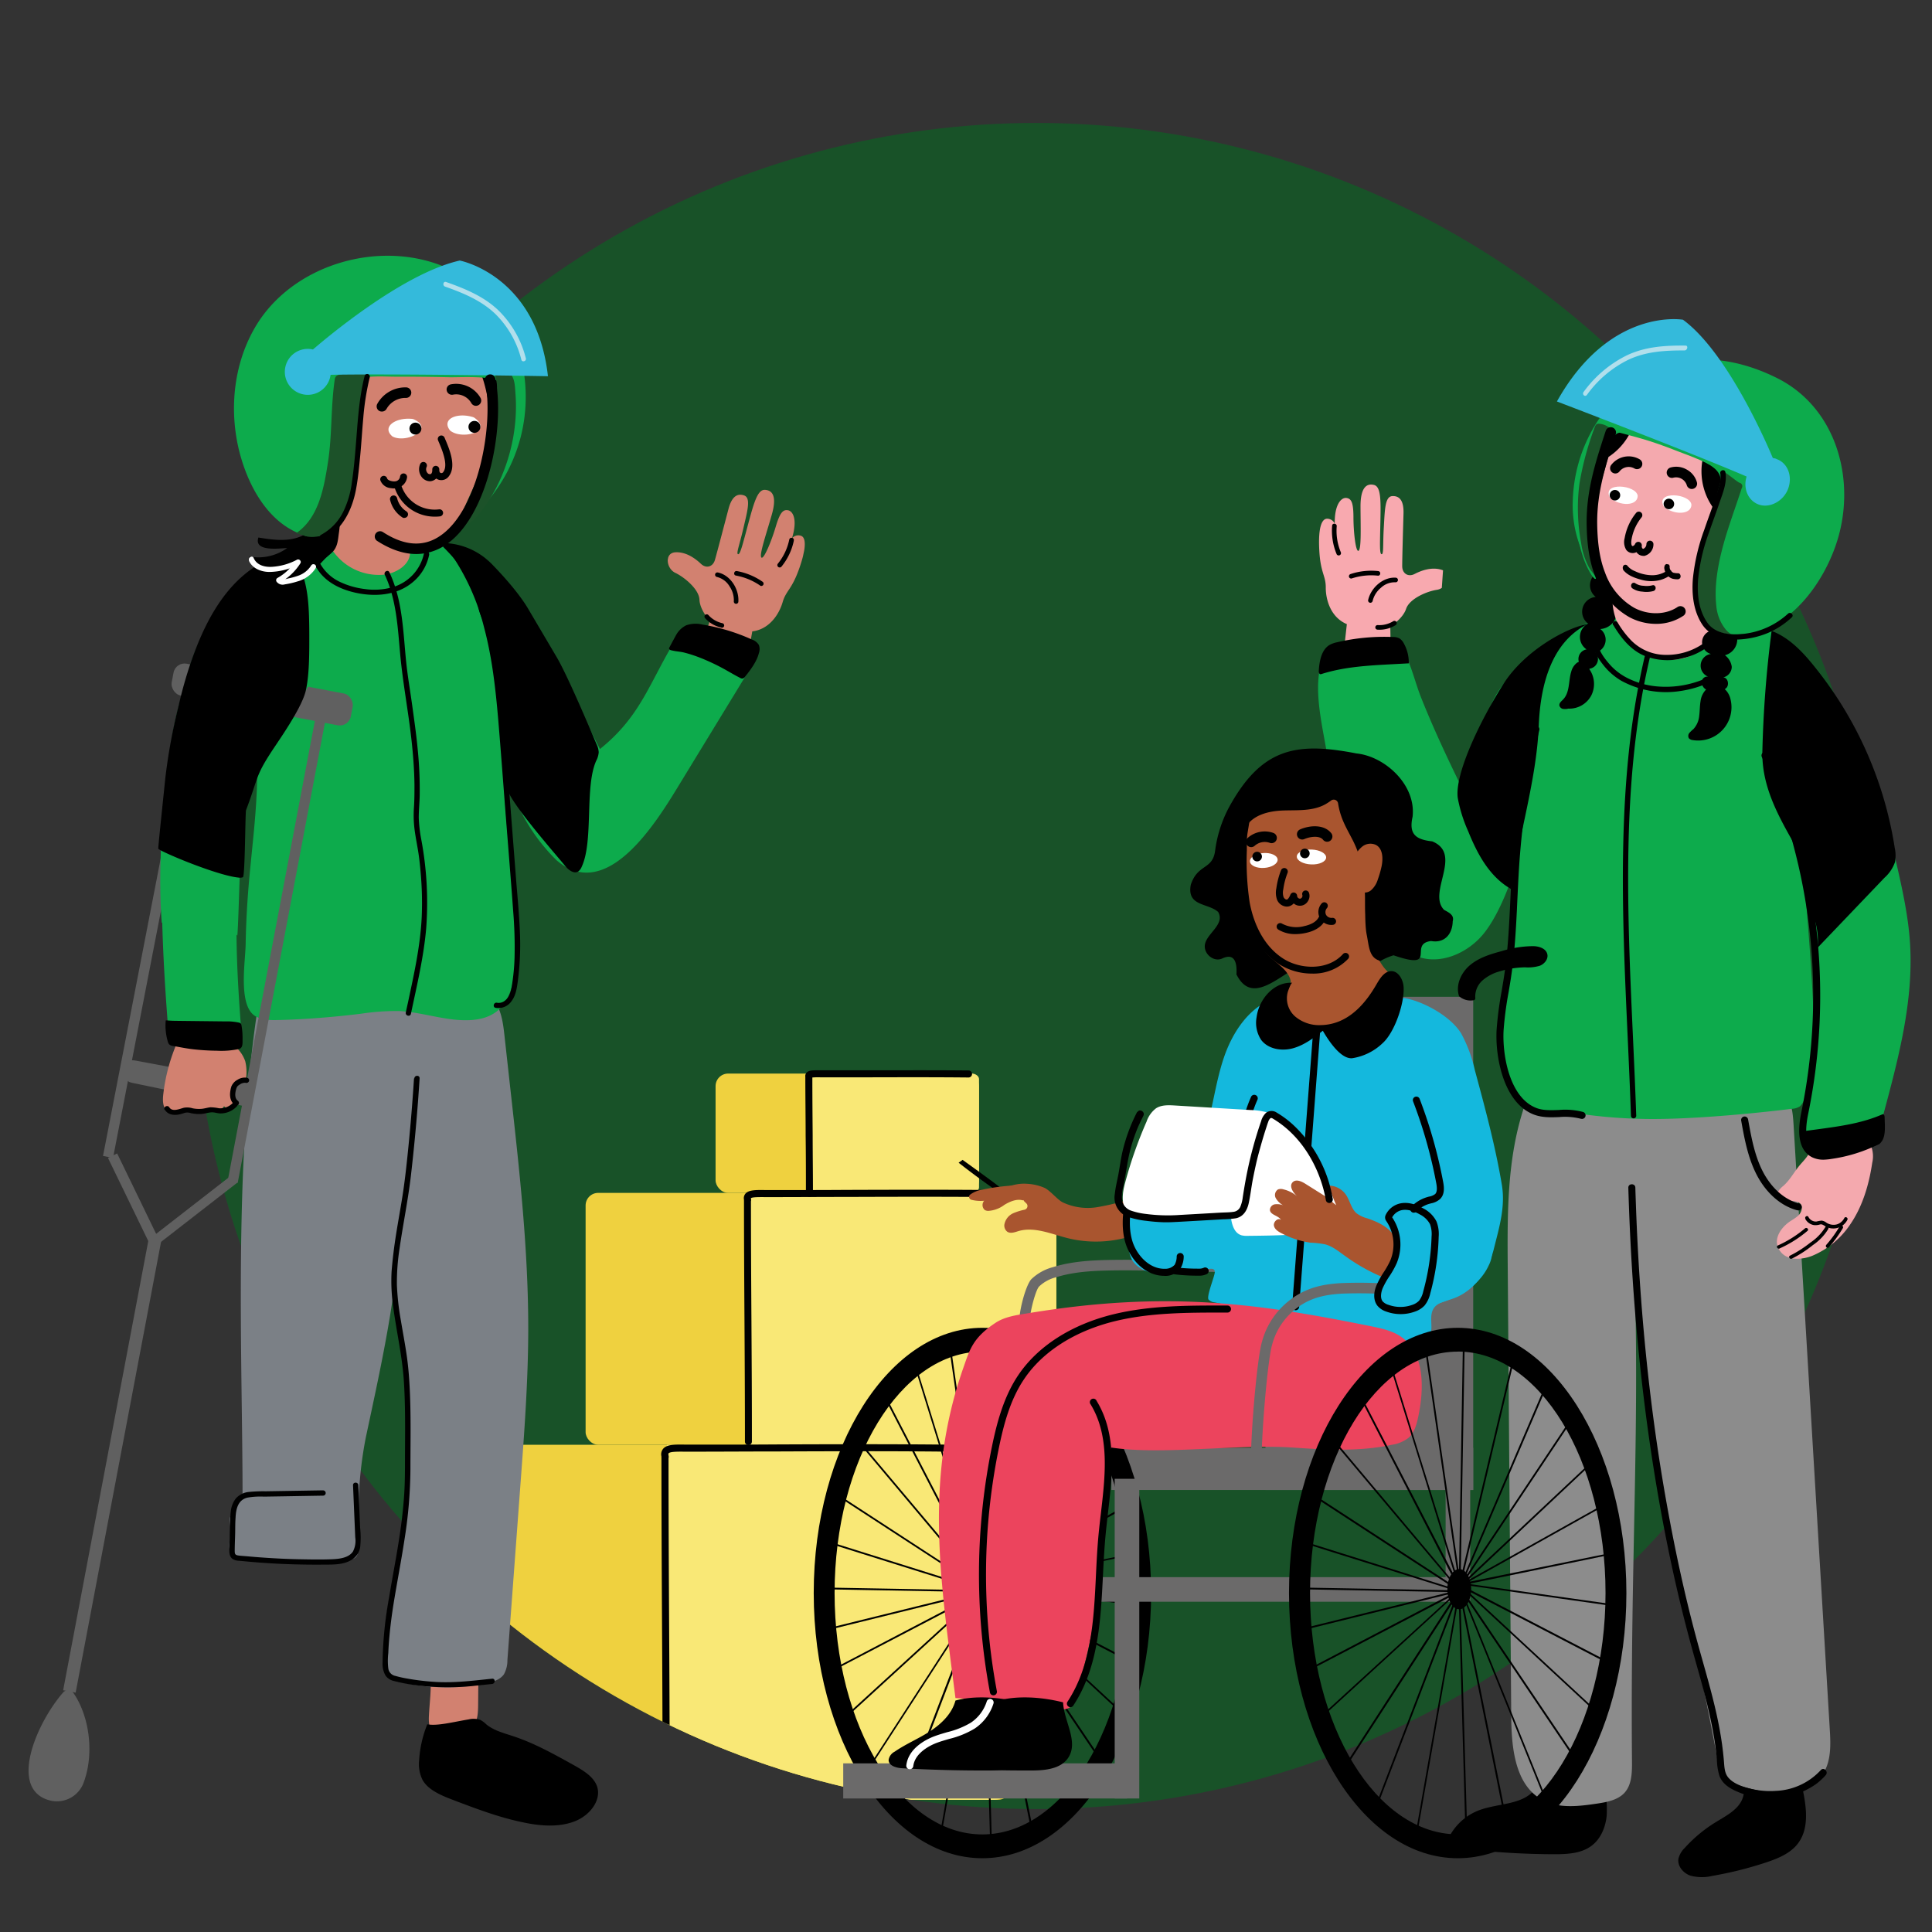 <svg xmlns="http://www.w3.org/2000/svg" xmlns:xlink="http://www.w3.org/1999/xlink" viewBox="0 0 550 550"><rect x="0" y="0" width="550" height="550" fill="#333333" stroke="none"/><defs><style>.cls-1{fill:none;}.cls-2{fill:#185228;}.cls-3{fill:#8c8c8c;}.cls-4{fill:#f4a9ae;}.cls-5{clip-path:url(#clip-path);}.cls-6{fill:#f8a9af;}.cls-7{fill:#0dab4c;}.cls-8{fill:#fff;}.cls-9{fill:#1c5229;}.cls-10{clip-path:url(#clip-path-3);}.cls-11{fill:#34badb;}.cls-12{fill:#b1dfec;}.cls-13{clip-path:url(#clip-path-5);}.cls-14{fill:#efd13f;}.cls-15{fill:#f9e876;}.cls-16{fill:#606060;}.cls-17{fill:#d28170;}.cls-18{fill:#7b8086;}.cls-19{clip-path:url(#clip-path-6);}.cls-20{fill:#6b6a6a;}.cls-21{fill:#a9552f;}.cls-22{fill:#14b8dd;}.cls-23{fill:#ec445d;}</style><clipPath id="clip-path"><rect class="cls-1" x="369.96" y="143.2" width="47.27" height="37.45" transform="matrix(0.07, -1, 1, 0.07, 202.67, 542.3)"/></clipPath><clipPath id="clip-path-3"><rect class="cls-1" x="465.5" y="155.97" width="8.85" height="16.75" transform="translate(234.62 603.07) rotate(-81.07)"/></clipPath><clipPath id="clip-path-5"><circle class="cls-1" cx="295" cy="275" r="240"/></clipPath><clipPath id="clip-path-6"><rect class="cls-1" x="185.11" y="142.87" width="47.27" height="37.45" transform="translate(7.32 332.23) rotate(-78.01)"/></clipPath></defs><g id="Layer_19" data-name="Layer 19"><circle class="cls-2" cx="295" cy="275" r="240"/><path d="M437.19,509.06c-3.37,4.85-10.6,4.2-16.13,6.28a15.92,15.92,0,0,0-7.7,6.2,3.53,3.53,0,0,0-.66,1.62c-.17,2,2.46,3,4.49,3.21a226.67,226.67,0,0,0,25.12,1.49c3.75,0,7.79-.15,10.79-2.42,2.65-2,4-5.36,4.3-8.67a35.86,35.86,0,0,0-.92-9.88,38,38,0,0,0-10.12-.95C443,506.23,438.78,506.77,437.19,509.06Z"/><path d="M495.29,503.89c.85,2.53,1.7,5.27.88,7.8-1.09,3.37-4.64,5.14-7.66,7a40.2,40.2,0,0,0-8.88,7.35,6.45,6.45,0,0,0-1.81,3.07c-.36,2.11,1.36,4.13,3.38,4.84a12.75,12.75,0,0,0,6.35.06,105.51,105.51,0,0,0,15.24-3.82c3.4-1.13,6.93-2.57,9.08-5.44,3.1-4.12,2.44-9.87,1.41-14.92a8.42,8.42,0,0,0-1.47-3.82,6.9,6.9,0,0,0-3.1-2A21.6,21.6,0,0,0,495.29,503.89Z"/><path class="cls-3" d="M433.86,315.24c-4.83,14.51-4.76,30.14-4.64,45.43l1,128.16c.07,8.85,1.11,19.42,8.92,23.6,4.68,2.51,10.36,1.78,15.62,1,2.76-.42,5.75-1,7.65-3,2.15-2.33,2.21-5.83,2.18-9-.52-58.78,2.48-95.78.48-146.78,4,62,14.81,97.66,23.83,146,.38,2.05.84,4.24,2.33,5.69a10,10,0,0,0,4.24,2.1c8.11,2.49,18.73,3.73,23.42-3.34,2.46-3.71,2.28-8.51,2-12.95L510.6,320.34c-.18-3-.42-6.16-2.13-8.63-2.38-3.44-6.89-4.53-11-5.37-11.11-2.28-22.38-4.56-33.71-3.9S437.25,305,433.86,315.24Z"/><path class="cls-4" d="M515.51,326.93c-.54,2.19-2,3.35-3.34,5-1.55,1.91-2.61,4-4.5,5.67a6.23,6.23,0,0,0-1.44,1.55,1.73,1.73,0,0,0,.11,2,2.25,2.25,0,0,0,1.07.53c1.64.45,5.72-.5,5.52,2.39a3.29,3.29,0,0,1-1.28,2.22c-.67.56-1.45,1-2.17,1.48-3,2.11-5.21,5.89-2.21,9,2.13,2.18,6.06,1.76,8.64.73a24.32,24.32,0,0,0,10.65-8.7c3.65-5.22,5.5-11.51,6.43-17.81a8,8,0,0,0-.3-4.64c-1.09-2.25-2.56-1.33-4.33-1.54-2.64-.33-4.77-1.76-7.59-1.49S516,325.13,515.51,326.93Z"/><g id="front_palm" data-name="front palm"><g class="cls-5"><g class="cls-5"><path class="cls-6" d="M395.9,185.8l-.11-7.48s3.53-2.1,4.5-5,5.94-5,8.76-5.41,4.55-4.55,1.6-5.61-6.08.13-7.92,1.09-3.54-.1-3.55-2.21.27-11.44.37-15-1.06-5.05-3.17-4.95-2.14,3.8-2.44,8.92,0,7.67-.63,7.62-.46-3.15-.34-9.3.16-9.93-1.83-10.42-3.84.56-3.83,6.12.28,12-.53,12.61-1.47-5.17-1.48-9.47-.61-5.36-2-5.55-3.41,1.68-3.33,7.34a2.33,2.33,0,0,0-2.17-1.43c-1.68,0-2.59,3-2.21,9.28s1.84,6.88,1.83,10.33,1.39,8.46,6,10.4l-.79,7.08Z"/><path d="M390.78,171a7,7,0,0,1,2.34-3.67,5.71,5.71,0,0,1,4.2-1.56.66.66,0,0,0,.1-1.31c-3.71-.29-7.22,2.93-7.95,6.44a.66.66,0,0,0,.61.7.68.68,0,0,0,.7-.6"/><path d="M384.79,164.68a17.74,17.74,0,0,1,7.45-.8c.84.09.94-1.22.1-1.31a18.74,18.74,0,0,0-7.8.83.68.68,0,0,0-.52.77.65.65,0,0,0,.77.51"/><path d="M392.12,179.25a8.64,8.64,0,0,0,5.13-1.26.69.69,0,0,0,.31-.88.67.67,0,0,0-.88-.3,7.52,7.52,0,0,1-4.46,1.14.65.65,0,0,0-.1,1.3"/><path d="M379.23,149.67a17.31,17.31,0,0,0,1.31,8.15.66.66,0,0,0,1.18-.57,15.78,15.78,0,0,1-1.18-7.48c0-.84-1.28-.94-1.31-.1"/></g></g></g><path class="cls-7" d="M415.56,223.55c1.56-11.13,3.95-9.25,8.32-21.33,3.4-9.4,10.55-13.93,18.57-19.9,10.07-7.5,23.56-7.92,36.12-8,6.51-.06,13.17-.09,19.31,2.08a37.2,37.2,0,0,1,10.22,5.79c9.57,7.38,16.47,17.77,21.31,28.84s7.72,22.88,10.44,34.66c1.71,7.46,3.37,15,3.88,22.61,1.09,16.53-3.25,32.89-7.55,48.89-.88,3.29-2,6.89-4.87,8.71a13.73,13.73,0,0,1-6,1.58l-6.19.65a5.84,5.84,0,0,1-6.38-6.66c2.57-17.49,6.81-44.44.9-70.86,4.09,48.08,3,50.69.11,61.79a4.47,4.47,0,0,1-1.34,2.54,4.66,4.66,0,0,1-2.32.72c-11.88,1.45-27.8,2.9-39.77,2.9A148.34,148.34,0,0,1,449.22,317c-3.57-.52-6.64.37-10.17-.38-2.83-.6-6-1.62-7.95-4.26a13.11,13.11,0,0,1-2-5c-2.56-11.41-2-23.21.35-34.51.54-2.58,1.64-5.45,1.64-8.08,0-2.11.61-4.19.67-6.35.15-5.37.35-10.75.88-16.1-1.76,7.2-5.61,17.72-10.28,23.48s-13,9.28-19.7,6.14c-4.69-2.19-7.54-7-9.94-11.56a129.2,129.2,0,0,1-9.35-22.09,190,190,0,0,1-5.7-24.24c-1.21-7.27-3.47-16.44-1.91-23.75a7.66,7.66,0,0,1,.22-.86,5.9,5.9,0,0,1,1.18-2,3.69,3.69,0,0,1,1.56-1.29c.67-.2,1.37-.18,2.08-.39a49.07,49.07,0,0,1,13.84-2.12c1,0,2.37-.33,3.23.13a6,6,0,0,1,2.29,2.72c1.84,3.79,2.84,8.19,4.41,12.13,3.33,8.35,7.14,16.52,11.08,24.6"/><path d="M376.11,191.91c6.43-2.06,13.2-2.44,19.89-2.8l5.05-.27a11.18,11.18,0,0,0-1.39-5.64,3.8,3.8,0,0,0-1.27-1.47,3.89,3.89,0,0,0-1.84-.39,58.89,58.89,0,0,0-15.87,1.49,7.32,7.32,0,0,0-2.25.81c-2.23,1.37-2.84,4.55-3,7.35C375.41,191.53,375.62,192.07,376.11,191.91Z"/><path d="M535.85,317.24c-5.73,2.51-11.89,3.36-18,4.19l-4.6.62a12,12,0,0,0,1.7,5.53,3.74,3.74,0,0,0,1.27,1.37,3.39,3.39,0,0,0,1.72.26,49.67,49.67,0,0,0,14.4-2.59,11.16,11.16,0,0,0,2.69-1c1.94-1.52,1.56-4.7,1.48-7.51C536.52,317.58,536.29,317.05,535.85,317.24Z"/><path d="M458.61,163.47a4.17,4.17,0,0,1,.8,7.77,5,5,0,0,1-3.85,7.83,3.78,3.78,0,0,1-1.34,6.71,2.78,2.78,0,1,1-2.56-.91,4.28,4.28,0,0,1,.43-7.35,4.22,4.22,0,0,1,2.18-7.58,4.2,4.2,0,0,1-.43-6.26C455.62,162.06,458.86,162.58,458.61,163.47Z"/><path d="M452.48,190.53A7.33,7.33,0,0,1,453,198a7.07,7.07,0,0,1-6.52,3.73,3.75,3.75,0,0,1-1.56.07,1.29,1.29,0,0,1-1-1c-.06-.68.58-1.18,1.06-1.67,2-2.05,1.48-5.37,2.36-8.07a4.59,4.59,0,0,1,1.44-2.25,2.53,2.53,0,0,1,2.55-.41A2.33,2.33,0,0,1,452.48,190.53Z"/><path class="cls-4" d="M487.65,171.57c.61,5-.14,10.34-3.85,13.54-3.3,2.84-8.6,3.44-13.19,1.77a18.1,18.1,0,0,1-10.21-9.64,17.07,17.07,0,0,1-.21-12.92l27.64,6.18c-.13.52-.27,1-.4,1.55C487.41,172.08,487.4,172.11,487.65,171.57Z"/><path class="cls-4" d="M483,172.86a23.13,23.13,0,0,1-13,2.79,17.94,17.94,0,0,1-11.79-5.93,21.4,21.4,0,0,1-4.57-11.59c-.46-4.19-1.12-9.92-.75-14.11a102.8,102.8,0,0,1,2.69-17.16c.44-1.94.43-4.14,1.83-5.56,1.75-1.8,4.61-1.75,7.11-1.52,4.92.45,9.82,1.14,14.67,2,5.61,1.05,11.48,2.56,15.5,6.61,3.49,3.52,5.12,8.59,5.17,13.54a37.32,37.32,0,0,1-3.26,14.39C493.83,163,489.48,169.4,483,172.86Z"/><path d="M493.64,172.43a3.44,3.44,0,0,1,.86,4.7,4.16,4.16,0,0,0-.66,1c-.31.82.23,1.67.52,2.5a4.68,4.68,0,0,1-3.3,5.9,4.94,4.94,0,0,1,1.94,3.32,3.16,3.16,0,0,1-2.44,3c1.25,0,1.77,1.87,1,2.88a4,4,0,0,1-3.4,1.2,4.81,4.81,0,0,1-2.65-.75,2.34,2.34,0,0,1-1-2.42,1.58,1.58,0,0,1,2.19-1,3.35,3.35,0,0,1,.37-6.58,3.44,3.44,0,0,1,.71-6.75,4.73,4.73,0,0,1-.43-6.68C489.1,170.89,492.05,171.38,493.64,172.43Z"/><path d="M488.89,195.54a3.12,3.12,0,0,1,2.53,1.07,5.57,5.57,0,0,1,1.24,2.53,9.48,9.48,0,0,1-10.75,11.55,1.71,1.71,0,0,1-1.13-.54,1.34,1.34,0,0,1,.16-1.51,10.24,10.24,0,0,1,1.17-1.11,6.39,6.39,0,0,0,1.62-3.77c.18-1.38.15-2.78.38-4.15A5.7,5.7,0,0,1,486,196a3,3,0,0,1,3.82,0C490,196,489.73,196.26,488.89,195.54Z"/><path d="M459.86,134.79a1.48,1.48,0,0,1-.94-.33,1.5,1.5,0,0,1-.23-2.11,6.25,6.25,0,0,1,8.14-1.56,1.5,1.5,0,0,1-1.6,2.54,3.31,3.31,0,0,0-4.21.9A1.48,1.48,0,0,1,459.86,134.79Z"/><path d="M481.63,139.21a1.5,1.5,0,0,1-1.45-1.13,3.19,3.19,0,0,0-3.77-2.1,1.49,1.49,0,0,1-1.87-1,1.51,1.51,0,0,1,1-1.88,6,6,0,0,1,4.63.57,5.94,5.94,0,0,1,2.91,3.65,1.5,1.5,0,0,1-1.07,1.83A1.65,1.65,0,0,1,481.63,139.21Z"/><path class="cls-8" d="M481.52,143.73c-.14,2.91-5.11,2.89-7.87.5C471.08,139.58,481.27,140.46,481.52,143.73Z"/><path class="cls-8" d="M466.22,141.22c-.13,2.91-5.11,2.89-7.87.5C455.78,137.08,466,138,466.22,141.22Z"/><path d="M467.79,158.24a2.29,2.29,0,0,1-1.63-.7,2,2,0,0,1-.29-.36,2.14,2.14,0,0,1-.53.2,2.29,2.29,0,0,1-2.4-.87,4.29,4.29,0,0,1-.44-3.31,15.65,15.65,0,0,1,3.26-7.18,1,1,0,1,1,1.55,1.27,13.59,13.59,0,0,0-2.84,6.25c-.2,1.18,0,1.63.09,1.79a.27.27,0,0,0,.3.11,1.11,1.11,0,0,0,.62-.6,1,1,0,0,1,1.9.56.89.89,0,0,0,.21.74.29.29,0,0,0,.22.1,1.47,1.47,0,0,0,.89-1.32,1,1,0,0,1,1-1h0a1,1,0,0,1,1,1,3.39,3.39,0,0,1-2.67,3.35Z"/><path d="M519.13,330.14a7.25,7.25,0,0,1-3.13-.63c-3.54-1.68-4.62-6-3.19-12.91a165,165,0,0,0-11.26-101.12,1,1,0,1,1,1.82-.83A167.13,167.13,0,0,1,514.77,317c-1.22,5.87-.52,9.46,2.08,10.69a7.81,7.81,0,0,0,4.37.26,42.07,42.07,0,0,0,12.71-4,1,1,0,1,1,.89,1.79,43.94,43.94,0,0,1-13.32,4.16A17,17,0,0,1,519.13,330.14Z"/><path d="M450.22,318.51a1,1,0,0,1-.3-.05,18.45,18.45,0,0,0-6.08-.45c-2.61.1-5.3.19-7.85-1-8.05-3.68-10.36-16.25-9.94-23.79a98.79,98.79,0,0,1,1.45-11.12c.31-1.87.64-3.8.9-5.7.94-6.81,1.26-13.78,1.58-20.53.19-4.22.39-8.59.74-12.89a246.69,246.69,0,0,1,5.57-35.69,1,1,0,0,1,1.94.45,245.55,245.55,0,0,0-5.51,35.41c-.35,4.26-.55,8.61-.75,12.81-.31,6.79-.64,13.82-1.59,20.71-.26,1.93-.59,3.88-.91,5.76a99.05,99.05,0,0,0-1.43,10.9c-.38,7,1.64,18.6,8.78,21.86,2.11,1,4.46.88,6.94.8a19.85,19.85,0,0,1,6.76.53,1,1,0,0,1-.3,2Z"/><path d="M465.05,318.37a.75.75,0,0,1-.75-.72c-.25-7.29-.59-14.83-.92-22.11-1.67-36.45-3.38-74.13,4.94-109.09a.75.75,0,0,1,.9-.56.74.74,0,0,1,.56.9c-8.28,34.76-6.56,72.34-4.9,108.68.33,7.29.67,14.83.92,22.12a.75.75,0,0,1-.72.78Z"/><path d="M511.81,344.52a.78.78,0,0,1-.26,0c-4.75-1.28-9-5.11-11.67-10.5-2.35-4.74-3.3-10-4.2-15a1,1,0,0,1,.8-1.16,1,1,0,0,1,1.16.81c.89,4.9,1.8,10,4,14.45,2.42,4.88,6.21,8.33,10.4,9.46a1,1,0,0,1-.26,2Z"/><circle cx="475.1" cy="143.46" r="1.5"/><circle cx="459.74" cy="140.98" r="1.5"/><path d="M487.78,144.67a17.91,17.91,0,0,1-3.16-13.44l6.57,1.84a.9.9,0,0,1,.45.24.83.83,0,0,1,.11.52,22.29,22.29,0,0,1-1,7.77,22.34,22.34,0,0,1-2,3.77l-.73-.6"/><path d="M453.8,132.09A18,18,0,0,0,464.17,123l-6.43-2.3a.8.8,0,0,0-.5-.07.78.78,0,0,0-.39.35,22.25,22.25,0,0,0-3.71,6.91,22.37,22.37,0,0,0-.54,4.24l.94-.07"/><path class="cls-7" d="M491.05,180.62c16.72,2.36,29.13-14.88,32.67-29.17,4.16-16.83-1.73-35.75-17.77-43.79-13.36-6.7-28.53-7.93-41.05,1.32a43.78,43.78,0,0,0-17.15,33.22,33.19,33.19,0,0,0,6.6,21.58c-.88-25.19.62-35.95,5.7-40.16,1.31-1.09,5.26-.57,6.76.24.36.2.36-.65,1.77.22,1.55.39,3,1.37,3.33.57a1.25,1.25,0,0,1,2.2-.67c1.12,1.4,7.2,6.77,7.23,2-.54-1,1.63-3.38,3.67-1.68.39.73.86,6.35,2,2.61-.44-2.56,2.41-2,3.89-1.53,2.36.74,5.71,13.09,4.81,15.38-6,15.17.6,8.39-4.16,15.85-2.06,4.7-7,14.23-5.25,20.23C487.1,179.46,488.29,180.23,491.05,180.62Z"/><path class="cls-7" d="M490.91,180.52c-13.49-2.51-7.09-25.91-4-34.32,5.59-11.72,3.77-12.86-8.89-17.58-9.08-3.59-11.75-4-19-6-14.54,4.94-.15,50-6,41-10-16-2.9-54.86,24.33-46.83,16.6,2.07,24.6,6.92,23.95,25C499.91,154.52,502.13,171.72,490.91,180.52Z"/><path class="cls-9" d="M458.84,122.36a5.57,5.57,0,0,0-3.52-1.72,1.26,1.26,0,0,0-.81.14,1.73,1.73,0,0,0-.54.88,85.52,85.52,0,0,0-4.32,15.94,54,54,0,0,0,.48,17.07,20.71,20.71,0,0,0,2.24,6.9c.81,1.41,2.07,2.51,2.68,4.05-1.27-9-1.68-19.19.66-27.89,1.33-4.95,3-9.85,3.51-15"/><path d="M471.41,177.6a16.11,16.11,0,0,1-7.55-1.9,21.71,21.71,0,0,1-9.74-11.62c-1.56-4-2.33-8.67-2.43-14.67-.16-9.71,2.56-18,5.43-26.76a1.5,1.5,0,0,1,2.85.94c-2.79,8.52-5.43,16.56-5.28,25.77.1,5.63.8,10,2.23,13.64a18.78,18.78,0,0,0,8.34,10.05c4,2.11,8.87,2,12.2-.18a1.5,1.5,0,1,1,1.66,2.49A13.86,13.86,0,0,1,471.41,177.6Z"/><path class="cls-9" d="M490.84,134.36c.78.36,3.56,2.71,4.35,3.07a1,1,0,0,1,.65,1.53c-1.73,5.39-3.75,10.68-5.24,16.13s-2.65,11.65-2,17.41a12.39,12.39,0,0,0,2.69,6.72c2,2.31,3.19,1.53,6.21,1.13-5.25.69-10.34.33-13-4.93-2.32-4.6-3.14-10.66-1.28-15.32,3.8-9.48,4.6-17.49,7.57-26"/><path d="M501.71,213.82a323.83,323.83,0,0,1,2.63-34.22c4.92,1.88,8.72,5.84,12,9.92a108.61,108.61,0,0,1,23.06,51.91,10.07,10.07,0,0,1,.06,4,10.7,10.7,0,0,1-3,4.46L517.43,269.8c.57-6.64-1.68-8.77-2.41-14.56-.32-2.51-1.32-9.67-2.53-11.89C507.67,234.54,501.44,225.22,501.71,213.82Z"/><path d="M438.05,206.62c.45-11.59,3.59-23.87,14-29-6,1-18,7.59-24,17-7,11-14,26-13.05,32.58a41,41,0,0,0,2.95,9.41c2.59,6.41,6,12.93,12.23,16.48C432.36,238.05,437.47,221.59,438.05,206.62Z"/><path d="M506.63,355.4a33.34,33.34,0,0,0,7.93-5c.49-.42-.22-1.12-.7-.71a32.67,32.67,0,0,1-7.74,4.87c-.58.26-.08,1.13.51.86Z"/><path d="M510.1,358.31a33.1,33.1,0,0,0,6-3.87,14.66,14.66,0,0,0,4.37-4.57c.31-.56-.55-1.07-.86-.5a14.23,14.23,0,0,1-4.27,4.4,33,33,0,0,1-5.75,3.68c-.59.26-.08,1.12.5.86Z"/><path d="M513.93,347a3.4,3.4,0,0,0,2.47,1.76,4.14,4.14,0,0,0,1.71-.18c.7-.18,1.22.39,1.8.68a4.5,4.5,0,0,0,6-2c.29-.57-.57-1.08-.87-.51a3.53,3.53,0,0,1-2.1,1.8,3.7,3.7,0,0,1-3.11-.56,2.67,2.67,0,0,0-1.27-.51,10.83,10.83,0,0,0-1.47.27,2.41,2.41,0,0,1-2.27-1.31c-.3-.57-1.16-.06-.86.51Z"/><path d="M523.7,349.12a32.65,32.65,0,0,1-3.79,5.26c-.42.49.28,1.2.71.71a34.89,34.89,0,0,0,4-5.47.5.5,0,0,0-.87-.5Z"/><g id="Artwork_46" data-name="Artwork 46"><g class="cls-10"><g class="cls-10"><path d="M462,162.12c1.22,1.64,3.25,2.37,5.06,2.87a10.35,10.35,0,0,0,5.63.11,9.08,9.08,0,0,0,2.88-1.41.93.93,0,0,0,.18-1.18.7.7,0,0,0-1-.16,7.6,7.6,0,0,1-4.35,1.41,11.89,11.89,0,0,1-5-1.18,5.09,5.09,0,0,1-2.08-1.48.73.73,0,0,0-1.06-.17,1,1,0,0,0-.18,1.19"/><path d="M473.77,161.56a3.72,3.72,0,0,0,1.18,2.51,3.13,3.13,0,0,0,1.23.69,5.72,5.72,0,0,0,1.38.15.83.83,0,0,0,.87-.72c.05-.42-.19-.94-.61-1a5.91,5.91,0,0,1-1.26-.11c-.07,0-.11-.07,0,0l-.09,0-.23-.11-.11-.06c-.13-.08,0,0,0,0s-.18-.13-.2-.16a1.29,1.29,0,0,1-.17-.16s-.08-.06-.09-.1.09.12,0,0l-.15-.22a.88.88,0,0,0-.12-.21c.09.09.05.11,0,0a1.12,1.12,0,0,0,0-.13,2,2,0,0,1-.08-.26s0-.08,0-.1,0,.11,0,0a2.91,2.91,0,0,1,0-.31.75.75,0,0,0-.82-.72.88.88,0,0,0-.68.94"/><path d="M464.6,167.42a5.6,5.6,0,0,0,2.94,1,7.72,7.72,0,0,0,3.1-.15.89.89,0,0,0,.68-.95c0-.41-.42-.84-.82-.72a6.54,6.54,0,0,1-2.6.16,4.51,4.51,0,0,1-2.32-.69.73.73,0,0,0-1.07.14.92.92,0,0,0,.09,1.19"/></g></g></g><path d="M459.24,177.89c2.08,3.48,4.74,6.92,8.52,8.64a17.71,17.71,0,0,0,11.47.81,18.62,18.62,0,0,0,6.33-2.79c.78-.56,0-1.86-.76-1.29a18.2,18.2,0,0,1-10.53,3.17,13.85,13.85,0,0,1-9.79-4,26.71,26.71,0,0,1-4-5.26.75.75,0,0,0-1.29.76Z"/><path d="M453.3,182.62c.11,2.34,1.46,4.52,2.85,6.33a18.31,18.31,0,0,0,5.41,4.85,26.5,26.5,0,0,0,16.78,2.92,30.44,30.44,0,0,0,9.31-2.93c.87-.43.11-1.72-.75-1.29a28.3,28.3,0,0,1-15.56,2.87,23.34,23.34,0,0,1-7.75-2.2,16.85,16.85,0,0,1-5.46-4.16c-1.49-1.72-3.21-4-3.33-6.39-.05-1-1.55-1-1.5,0Z"/><path class="cls-11" d="M505.69,130.62a5.06,5.06,0,0,0-1-.22c-1.48-3.55-12.8-30-25.58-39.38,0,0-20.81-3.68-35.89,23.27,0,0,38.33,14.61,54,21.37-1.06,3.45.45,6.94,3.54,8s7-1,8.3-4.57-.16-7.36-3.39-8.43"/><path class="cls-12" d="M450.83,111.57a33.46,33.46,0,0,1,12.38-10.45c5.38-2.52,11.1-2.79,16.64-2.74.82,0,.52,1.39-.3,1.38-5.31,0-10.8.22-15.95,2.64a31.71,31.71,0,0,0-11.82,10c-.55.74-1.49-.1-.95-.84"/><path d="M463.55,338.12c.42,14.33,1.25,28.65,2.58,42.92s3.14,28.38,5.52,42.45,5.31,28.15,9,42c1.75,6.66,3.78,13.25,5.41,19.95.81,3.34,1.52,6.71,2.05,10.1.27,1.76.49,3.53.65,5.3a16.89,16.89,0,0,0,.74,4.75c1,2.67,3.76,4,6.3,4.95a24.1,24.1,0,0,0,7,1.33,22.21,22.21,0,0,0,14.21-4,18.92,18.92,0,0,0,2.75-2.54c.84-1-.57-2.39-1.42-1.42a18.4,18.4,0,0,1-12.91,5.92,23.23,23.23,0,0,1-7-.6c-2.25-.55-5.05-1.44-6.53-3.33-1-1.3-1-3-1.14-4.6s-.32-3.26-.55-4.89c-.47-3.35-1.13-6.68-1.9-10-1.51-6.5-3.45-12.89-5.2-19.33-3.64-13.41-6.53-27.05-8.94-40.73s-4.28-27.53-5.66-41.39-2.29-27.79-2.79-41.72c-.06-1.71-.12-3.43-.17-5.14,0-1.28-2-1.29-2,0Z"/><path d="M489.72,134.69a8.72,8.72,0,0,1-.44,4.08c-.39,1.37-.84,2.72-1.3,4.07-.91,2.66-1.9,5.3-2.82,8a56.49,56.49,0,0,0-3.24,14c-.34,4.43.18,9.19,2.71,13,2.43,3.61,6.91,4.5,11,4.17a24.72,24.72,0,0,0,7.62-1.8,23.56,23.56,0,0,0,6.83-4.46c.72-.65-.35-1.71-1.06-1.06a22.33,22.33,0,0,1-12.36,5.72c-3.67.47-8.31.16-10.63-3.17-2.46-3.56-2.93-8-2.62-12.25a53.83,53.83,0,0,1,3.08-13.35c1-2.89,2.07-5.75,3.05-8.64.92-2.69,2.2-5.72,1.63-8.61-.19-.94-1.64-.54-1.45.4Z"/><g class="cls-13"><rect class="cls-14" x="138.71" y="411.29" width="149" height="101.07" rx="3.58"/><path class="cls-15" d="M189.92,512.36V411.29h93.14a4.73,4.73,0,0,1,4.65,4.81v91.45a4.73,4.73,0,0,1-4.65,4.81Z"/><rect class="cls-14" x="166.71" y="339.59" width="134" height="71.7" rx="3.58"/><path class="cls-15" d="M212.77,411.29v-71.7h83.76c2.31,0,4.18,1.52,4.18,3.41v64.88c0,1.88-1.87,3.41-4.18,3.41Z"/><rect class="cls-14" x="203.71" y="305.62" width="75" height="33.97" rx="3.58"/><path class="cls-15" d="M230.71,339.59v-34h45.72c1.26,0,2.28.72,2.28,1.62V338c0,.89-1,1.62-2.28,1.62Z"/><path d="M213.07,411.38h0a1,1,0,0,1-1-1c0-11.56-.06-22.54-.13-34.16-.07-11-.14-22.36-.14-34.42a1,1,0,0,1,0-.26,2,2,0,0,1,.34-1.64c.9-1.19,3-1.16,6.05-1.11l1.9,0c6.86,0,13.81,0,20.8-.05,15.59-.05,31.7-.1,47.19.1a1,1,0,0,1,1,1,1,1,0,0,1-1,1h0c-15.47-.2-31.58-.15-47.15-.1-7,0-14,.05-20.81.05l-1.93,0c-1.68,0-4-.06-4.41.31,0,0,0,.07,0,.16a1.15,1.15,0,0,1,0,.7c0,12,.07,23.31.14,34.24.07,11.63.14,22.61.13,34.19A1,1,0,0,1,213.07,411.38Zm-1.17-69.57v0Z"/><path d="M230.43,340.71h0a1,1,0,0,1-1-1c0-5.58,0-10.88-.08-16.49,0-5.34-.09-10.78-.09-16.6,0,0,0-.07,0-.11a1.36,1.36,0,0,1,.24-1c.6-.86,1.88-.84,4-.82h1.15l12.54,0c9.43,0,19.17-.05,28.53.05a1,1,0,0,1,0,2h0c-9.34-.1-19.08-.07-28.5-.05l-12.55,0h-1.17a19.19,19.19,0,0,0-2.24.05s0,.05,0,.07c0,5.75.05,11.14.09,16.43,0,5.62.09,10.92.08,16.51A1,1,0,0,1,230.43,340.71Z"/><path d="M189.62,508.45h0a1,1,0,0,1-1-1c0-15.62-.07-30.44-.16-46.13-.08-14.81-.16-30.11-.16-46.35a1.06,1.06,0,0,1,0-.34,2.52,2.52,0,0,1,.43-2.13c1.06-1.34,3.45-1.3,6.74-1.24l2.19,0c7.87,0,15.86,0,23.88-.06,17.9-.07,36.4-.13,54.18.14a1,1,0,0,1,0,2h0c-17.76-.28-36.25-.21-54.14-.14-8,0-16,.06-23.89.06l-2.22,0c-2.2,0-4.69-.09-5.15.49-.11.13,0,.48,0,.63a1.25,1.25,0,0,1,0,.72c0,16.18.08,31.45.16,46.21.09,15.69.17,30.52.16,46.14A1,1,0,0,1,189.62,508.45Z"/></g><path class="cls-16" d="M36.1,304.86h0c.34-1.81-.44-3.49,2.68-2.9L71.13,308c1.81.35,1.3,1.85,1,3.66h0c-.35,1.81-.1,3.72-1.91,3.38l-32.64-6.79C35.73,307.92,35.76,306.67,36.1,304.86Z"/><path class="cls-17" d="M50.56,296.49a51.78,51.78,0,0,0-4.08,15.05c-.19,1.68-.19,3.63,1.08,4.75,1.44,1.27,3.87.65,5.1-.83a4,4,0,0,0,5.9.33,3.65,3.65,0,0,0,5.23-.87,2.41,2.41,0,0,0,3.8-.49l-1.06-1.87c-.69-1.22-1.32-2.92-.29-3.87s2.56-.32,3.68-.95a13.08,13.08,0,0,0-.11-5.64A9.66,9.66,0,0,0,64,296.2a19.09,19.09,0,0,0-8.47-.95A11.3,11.3,0,0,0,50.56,296.49Z"/><path class="cls-17" d="M123.39,470.56c-.7.05-1.18,1.33-1.24,2.55a23,23,0,0,0,.31,3.61c.45,3.88-.18,7.86-.36,11.81-.07,1.34,0,3,.65,3.66a1.41,1.41,0,0,0,1.36.32l9.54-1.25a2.16,2.16,0,0,0,1.36-.53c.93-.94,1.07-3.17,1.1-5.06q.1-8.91,0-17.81a6.55,6.55,0,0,0-.54-3.15,2,2,0,0,0-1.32-.85,69.75,69.75,0,0,0-7.31-1.51,3.32,3.32,0,0,0-2.85.47c-1.06.89-1.71,2.89-1.92,4.93S122.08,471.87,123.39,470.56Z"/><path class="cls-18" d="M73.3,287.34c-6.88,45.14-4.25,100.41-4.25,138.28-3,2-1.77,2.67-3,5s-.39,2.65-.42,5.29c0,2.14-1,5.14.42,6.71,1.24,1.33,4.26,1.09,6.07,1.32,9.61,1.23,14,1.16,23.66.11,3.21-.34,6,.69,6.14-2.55.13-4.88.13-9.88.27-16.19a110.94,110.94,0,0,1,1.94-16.05c4.58-21.52,9.62-43.64,9.92-65.64.11-8.29,1.89-19.71,2-28-8,19-4.11,44.78-2,65.54,1.71,17,4,34.15,1.49,51-2,13.55-7.24,26.91-5.72,40.52a7.76,7.76,0,0,0,1.54,4.44,8.07,8.07,0,0,0,4.56,2.12,55.15,55.15,0,0,0,22.67-.08c1.83-.39,3.79-1,4.86-2.51a8.18,8.18,0,0,0,1-4.06l3.77-50.8c1.06-14.23,2.11-28.46,2.16-42.73.07-23-2.5-45.93-5.06-68.8L143.6,294.7c-.4-3.59-.89-7.41-3.21-10.19-3.15-3.77-8.61-4.45-13.52-4.73a324.28,324.28,0,0,0-41.94.25c-2.83.2-5.77.46-8.25,1.83S72.25,286,73.3,287.34Z"/><path class="cls-7" d="M50.74,297.19A3.07,3.07,0,0,1,48,294.38c-3.22-40.19-8.19-126.62,37.77-139.2,16.9-4,36.9-3.51,52.64,4,14.72,14.87,22.86,35.62,32.38,54.06,12.08-9.71,14.16-19.45,22.28-32.35a4.93,4.93,0,0,1,4.66-2.29c5.82.59,14.3,2.38,18,4.94.86,1.44,0,3.26-.9,4.69q-10.72,17.55-21.43,35.1c-6.63,10.9-20.72,33.89-35,21.53a53.34,53.34,0,0,1-13.83-23.34.6.6,0,0,0-1.18.19c.69,14.85,2.78,29.61,3.2,44.48.14,5.13.41,10.76-1.2,15.71-2.48,7.65-8.69,9.19-16.4,8.32-5.2-.59-10.26-2.17-15.49-2.4a66.69,66.69,0,0,0-10.82.78c-7.75.94-15.54,1.58-23.34,1.78-2.2.06-4.52.06-6.47-1-5.22-2.79-3-15.62-2.94-20.57q.17-9.19,1-18.37c.87-9.76,2.16-19.47,2.28-29.28a.68.68,0,0,0-1.31-.23A67.68,67.68,0,0,0,68.64,238c-2.14,21.72-1.39,37.37.22,57.62a2.62,2.62,0,0,1-3,2.81C60.83,297.66,55.82,297.75,50.74,297.19Z"/><path class="cls-17" d="M138.09,103.61c0,.56,2,3.42,2,4-.4,8.24-.13,13.79-1,22-.44,4.2-3.35,8.8-4.93,12.71-3,7.43-9.74,13.24-17.45,14.52.38,3.84-4,6.51-7.82,6.79A15.91,15.91,0,0,1,95,157.16c-1.63-2.3-1.44-4.39-2.31-6.86s-3-4.59-4.31-7c-2.16-4.06-2.31-8.85-2.36-13.45s0-9.22,1.85-13.35c1.7-3.77,4.8-6.73,8-9.35a85,85,0,0,1,15.61-10.1c5-2.51,10.59-4.57,16.15-3.78C133.67,94.18,137.63,98.17,138.09,103.61Z"/><rect class="cls-16" x="48.68" y="193.1" width="51.91" height="9.22" rx="3.2" transform="translate(38.12 -10.44) rotate(10.73)"/><rect class="cls-16" x="43.22" y="196.32" width="2.91" height="134.87" transform="matrix(0.98, 0.19, -0.19, 0.98, 49.9, -3.71)"/><rect class="cls-16" x="36.63" y="327.6" width="2.91" height="27.65" transform="translate(-145.17 50.84) rotate(-25.87)"/><polygon class="cls-16" points="43.76 355.16 67.59 336.65 65.98 334.52 42.16 353.03 43.76 355.16"/><rect class="cls-16" x="77.33" y="202.78" width="2.91" height="134.87" transform="translate(51.7 -9.95) rotate(10.73)"/><rect class="cls-16" x="30.2" y="350.86" width="3.62" height="131.81" transform="translate(78.17 1.33) rotate(10.73)"/><path class="cls-16" d="M17.92,481.87c-7.58,8.73-15.81,27.85-3.44,30.75a8.13,8.13,0,0,0,9.44-5.45c2.92-8.16,1.52-18.61-3-25.19A1.88,1.88,0,0,0,17.92,481.87Z"/><path class="cls-7" d="M46.05,262.63c-1.5-18.57,1.14-51.47,5.94-65.2,1.12-3.2,1.61-6.59,2.73-9.79A59.44,59.44,0,0,1,69.1,165a122.8,122.8,0,0,1,20.7,27L82,204.9c-2.46,4.11-4.93,8.21-7.25,12.4A47.29,47.29,0,0,0,70,228.19a53.46,53.46,0,0,0-1.25,8.94c-.37,4.48-.81,24.73-1.18,29.21-3-3.28-5.41,1.59-9.31-.51C54.92,264,49.87,264.88,46.05,262.63Z"/><path d="M95.49,153.42a11.3,11.3,0,0,0,.31-1.58,15.42,15.42,0,0,1-9.24.41c-3.9,2.13-8.66,1.48-13,.77-1.34,4.1,5.77,3.1,8.19,3A14.09,14.09,0,0,1,71,158.44c.39,6.54,10.75,3.28,14.28,1-.36,3.24-5,3.14-6.47,5.59a11.39,11.39,0,0,0,8-1.26,17.78,17.78,0,0,0,3.46-2.39c1-.89,1.85-2,2.85-2.86.49-.44,1-.84,1.46-1.3,1.51-1.47,1.61-3.37,1.88-5.37a31.37,31.37,0,0,0,.31-6.57,18.33,18.33,0,0,0-.94-4.7,10.91,10.91,0,0,0-.93-2.13c-.14-.22-1.29-1.52-1.19-1.69a2.39,2.39,0,0,1-2.55,1.17,4,4,0,0,1-2.34-2.07,17.36,17.36,0,0,1-2-9.09,8.26,8.26,0,0,1,1-4.44,4.92,4.92,0,0,1,3.83-2.21A4,4,0,0,1,96,124.16a6.1,6.1,0,0,0,2.78-.15,14.49,14.49,0,0,1,1.88-14.14c3.39-4.37,9-6.37,14.3-7.82S126,99.39,130.3,96c1.13-.89,6.76,10.62,7.12,11.72,1.51,4.68,2.07,9.66,2.77,14.51a66.5,66.5,0,0,0,2.79-13.6c.39-3.91.38-8.08-1.58-11.48-1.26-2.21-4.24-7.09-6.35-8.51-6.49-4.39-13.37-7.32-21.21-7.56a68.38,68.38,0,0,0-23.09,3.73C84.05,87,77.06,94.35,74,100.68c-1.71,3.49-2,7.49-2,11.38a65.4,65.4,0,0,0,1,11.94A54.57,54.57,0,0,0,88.3,152.86"/><path d="M135.5,115.53a1.51,1.51,0,0,1-1.33-.79,4.94,4.94,0,0,0-5.2-2.39,1.51,1.51,0,0,1-1.79-1.15,1.48,1.48,0,0,1,1.14-1.78,8,8,0,0,1,8.5,3.9,1.51,1.51,0,0,1-1.32,2.21Z"/><path class="cls-7" d="M85,151.8c-9.4-3.89-14.73-14.43-17-23.8-2.85-11.94-1.38-25.1,5.11-35.64C85.11,73,114.27,66.62,133.25,79.59c14.33,9.8,19.19,28.77,14.92,45.05a46.48,46.48,0,0,1-17.39,25.54c4.1-9.38,8.45-19,10.82-29a29.66,29.66,0,0,0,1-8.44,18.71,18.71,0,0,0-.41-3.74c-1.1-2.2-11.55-1.54-14.12-1.6q-7.65-.18-15.32-.16c-4,0-9.23-.54-12.6,1.41-1.6.94-2.08,1-2.55,2.8-.38,1.41.2,3.14.07,4.6a14.11,14.11,0,0,1-1.23,5.44c-1.24,2.35-1.27,3.41-.71,6.29.21,5.63,1.42,17.35-2.81,22.75C91,153,87.86,153,85,151.8Z"/><path class="cls-7" d="M86.72,152.5c14.78,2.89,15.25-23.35,15.47-33.19-1-14.21-1.21-15.54,13.6-15.25,10.72,0,16,.87,24.15,1.77,12.84,10.9-16.35,49.92-6.76,43.14,17-15.53,24.1-53.21-6.92-56-17.77-4.59-27.89-2.87-34.51,15.8C88,122.34,78.83,139,86.72,152.5Z"/><path class="cls-9" d="M140.71,106.23a3.88,3.88,0,0,1,4.4.16c1.51,1,1.5,4,1.64,5.79.94,12.43-3.17,26.07-11.44,35.39a11.15,11.15,0,0,1-5.51,2.89c2.67-7.28,6.55-14.56,9.22-21.84,1.22-3.3,1.08-6.38,1.3-9.89.23-4,2.08-7.42.6-11.81"/><path class="cls-9" d="M102.19,105.33a45,45,0,0,0-5.31,1.3,2.36,2.36,0,0,0-1.2.47,2,2,0,0,0-.41,1.11c-1.12,7.71-.7,15.58-1.89,23.28s-2.7,16-9.14,20.36c.17-.11,3.06.9,3.47.94a11.14,11.14,0,0,0,3.36-.18c3.72-.78,5-3.38,6.88-6.54,4.5-7.7,4-16.79,4.23-25.37a44,44,0,0,1,3.34-16"/><path class="cls-11" d="M88,99.33a6.66,6.66,0,0,1,1.09.16c3-2.57,25.29-21.61,41.79-25.32,0,0,21.9,4.11,25.11,32.93,0,0-43.67-.76-61.88-.4A6.54,6.54,0,1,1,88,99.33"/><path class="cls-12" d="M149.7,102a29,29,0,0,0-7.63-13.47c-4.16-4.1-9.65-6.34-15.07-8.25-.81-.29-1.11,1-.3,1.31,5.2,1.83,10.45,4,14.45,7.92a27.71,27.71,0,0,1,7.27,12.89c.22.84,1.5.44,1.28-.4"/><path d="M118.51,157.72c-3.17,0-6.89-1-11.13-3.72a1.5,1.5,0,1,1,1.63-2.53c6.14,4,11.66,4.31,16.4,1,10.93-7.52,15.22-31.93,12.67-44.08a1.5,1.5,0,1,1,2.94-.62c2.77,13.23-1.84,38.87-13.9,47.17A15,15,0,0,1,118.51,157.72Z"/><path d="M108.67,117.16A1.53,1.53,0,0,1,108,117a1.5,1.5,0,0,1-.61-2,9.13,9.13,0,0,1,8.26-4.72,1.5,1.5,0,1,1-.13,3,6.18,6.18,0,0,0-5.49,3.14A1.5,1.5,0,0,1,108.67,117.16Z"/><path class="cls-8" d="M117.82,119.38a2.13,2.13,0,0,0-.75-.15c-4.55-.37-8.47,2.34-5.37,5C115.48,126.34,123.9,122.2,117.82,119.38Z"/><path class="cls-8" d="M135.07,118.94a2.07,2.07,0,0,0-.71-.28c-4.4-1.24-8.76.67-6.24,3.89C131.44,125.33,140.49,122.87,135.07,118.94Z"/><circle cx="118.26" cy="122.01" r="1.7"/><circle cx="135.06" cy="121.52" r="1.7"/><path d="M122.39,137a3,3,0,0,1-2-.82,3.62,3.62,0,0,1-.8-4,1,1,0,0,1,1.89.67,1.63,1.63,0,0,0,.27,1.86.86.86,0,0,0,.87.24c.26-.11.42-.5.44-1.05v-.28a1,1,0,0,1,1-1,1,1,0,0,1,1,1v.25c0,.42.17.71.42.79a.64.64,0,0,0,.73-.32c1.49-2-.41-6.43-1.43-8.8l-.07-.17a1,1,0,0,1,1.84-.79l.07.17c1.26,2.94,3.38,7.87,1.21,10.76a2.63,2.63,0,0,1-3,1.05,2.7,2.7,0,0,1-.65-.34,2.7,2.7,0,0,1-.76.53A2.45,2.45,0,0,1,122.39,137Z"/><path d="M123.75,147.08a12,12,0,0,1-11.4-8.24,1,1,0,1,1,1.9-.62A10,10,0,0,0,125,145a1,1,0,0,1,.26,2A11.38,11.38,0,0,1,123.75,147.08Z"/><path d="M112.28,139.05a6.65,6.65,0,0,1-1-.09,3.43,3.43,0,0,1-3-2.23,1,1,0,0,1,1.93-.53c.1.35.64.65,1.38.78a2.82,2.82,0,0,0,1.19,0,1.57,1.57,0,0,0,1.11-1.3,1,1,0,0,1,1.09-.9,1,1,0,0,1,.9,1.1,3.56,3.56,0,0,1-2.6,3A4,4,0,0,1,112.28,139.05Z"/><path d="M115.11,147.46a1,1,0,0,1-.54-.15,8.2,8.2,0,0,1-3.52-5,1,1,0,0,1,2-.47,6.15,6.15,0,0,0,2.65,3.74,1,1,0,0,1-.54,1.84Z"/><path d="M121.64,490.87A32.46,32.46,0,0,0,119.33,501a10.28,10.28,0,0,0,.94,5.68c1.63,2.92,5.36,4.45,8.82,5.77,6.54,2.48,13.13,5,20.12,6.4,4.77,1,10,1.38,14.48-.39s7.8-6.36,6.13-10.3c-1.11-2.6-4-4.27-6.68-5.78-5.43-3-10.9-6.08-16.95-8.09-2.73-.91-5.66-1.65-7.75-3.4a7.42,7.42,0,0,0-1.74-1.29,6.13,6.13,0,0,0-3.3-.12C128.9,490.23,124.49,491.41,121.64,490.87Z"/><path d="M120.7,157.52a12.73,12.73,0,0,1-8.87,9.62,18.89,18.89,0,0,1-8,.54A22.88,22.88,0,0,1,97,165.76a12.55,12.55,0,0,1-5.72-5.08c-.47-.85-1.76-.09-1.29.75,2.57,4.57,7.7,6.76,12.66,7.58,5.45.9,11.27.11,15.44-3.79a13.55,13.55,0,0,0,4.08-7.3c.17-.94-1.27-1.35-1.45-.4Z"/><path d="M103.83,106.92c-1.68,6.58-2,13.38-2.56,20.12-.27,3.37-.58,6.75-1.07,10.09a26.86,26.86,0,0,1-2.53,8.65,15,15,0,0,1-6.25,6.46c-.86.45-.1,1.75.75,1.3,5.32-2.79,8.06-8.39,9.15-14.07.63-3.3.93-6.69,1.25-10,.33-3.5.53-7,.85-10.51a74.71,74.71,0,0,1,1.85-11.6.75.75,0,0,0-1.44-.4Z"/><path d="M83.05,157.62c4.59,6.44,5,13,5,24,0,4.48,0,10.63-1,15s-6.18,12-8.69,15.74c-5.88,8.74-4.58,8.41-8.31,18.26-.25.65-.27,18.83-.9,19.11a2.59,2.59,0,0,1-1.33.09c-6-.6-21.77-7.2-22.77-8.2,0-1,1.91-19,2-20a163,163,0,0,1,3.83-20.87,121.69,121.69,0,0,1,3.92-13.53C58.17,177.84,63.13,168,71.6,162a29.1,29.1,0,0,1,6.45-3.42"/><path class="cls-8" d="M70.83,159.55c1,2.35,3.67,3.32,6.06,3.27a18.68,18.68,0,0,0,8.3-2.21l-1-1a14.52,14.52,0,0,1-5.22,4.93.75.75,0,0,0-.27,1,2.15,2.15,0,0,0,2.37.82,24.15,24.15,0,0,0,3.65-.85,8.93,8.93,0,0,0,5.18-3.81.75.75,0,0,0-1.29-.76,7.07,7.07,0,0,1-3.86,3,19.78,19.78,0,0,1-2.74.74c-.34.07-1.77.57-2,.14l-.27,1a16.07,16.07,0,0,0,5.77-5.46c.41-.65-.4-1.37-1-1a17.35,17.35,0,0,1-7.07,2c-2.06.13-4.35-.44-5.23-2.51-.38-.88-1.67-.12-1.3.76Z"/><path d="M109.54,163.62c3.3,7,3.68,14.89,4.37,22.47.75,8.25,2.33,16.39,3.24,24.62.46,4.21.79,8.44.84,12.67,0,2.13,0,4.26-.14,6.38A32.43,32.43,0,0,0,118,236c.25,2,.66,4.06,1,6.09s.57,4.21.75,6.32a96,96,0,0,1,.3,12.69c-.39,8.16-2.17,16.14-3.87,24.11-.22,1-.44,2-.65,3s1.25,1.34,1.45.4c1.68-8,3.61-16,4.34-24.23A97.67,97.67,0,0,0,119.93,239a40.07,40.07,0,0,1-.72-6.18c0-2.16.23-4.31.27-6.47a114.33,114.33,0,0,0-.55-12.82c-.39-4.25-1-8.48-1.58-12.7s-1.29-8.23-1.72-12.38c-.79-7.68-.94-15.63-3.69-22.94-.33-.89-.7-1.76-1.1-2.61s-1.7-.12-1.3.75Z"/><path d="M127.83,156.87a64.7,64.7,0,0,1,10,21.84c2.27,8.52,3.24,17.31,4,26.08.76,9.09,1.43,18.19,2.14,27.29s1.46,18.2,2.12,27.3a123.75,123.75,0,0,1,.39,13.34,59.63,59.63,0,0,1-.58,6.67c-.27,1.87-.54,4.17-2.12,5.44a2.77,2.77,0,0,1-2.29.63c-.94-.2-1.34,1.24-.4,1.45a4.57,4.57,0,0,0,4.6-2c1.24-1.69,1.49-3.9,1.76-5.91A79,79,0,0,0,148,265.3c-.19-4.65-.61-9.29-1-13.93l-1.1-14.15q-1.09-14.07-2.2-28.14c-.72-9.2-1.51-18.44-3.56-27.46a70.58,70.58,0,0,0-9.25-23c-.56-.86-1.14-1.69-1.75-2.52s-1.86,0-1.29.76Z"/><path d="M127.05,154.62a19.85,19.85,0,0,1,13,6c3.47,3.55,8,8.67,10.46,12.95l8,13.56c3,5.12,9,19.26,11.32,24.74a6,6,0,0,1,.61,2.28,6.14,6.14,0,0,1-.71,2.42c-3.34,7.4-.71,22.79-4.12,30.15a3.19,3.19,0,0,1-.92,1.32c-1.25.89-2.88-.38-3.84-1.58-1.74-2.18-14.67-16.84-16.25-21.34-.54-1.54-.26-4.33-.63-5.91a17.65,17.65,0,0,1-.32-3.91,163,163,0,0,0-2.92-28.57,37.11,37.11,0,0,0-2.44-8.48c-.52-1.13-1.14-2.22-1.56-3.39-.63-1.75-.81-3.64-1.35-5.43-1.63-5.34-5.28-9.81-9.28-13.81"/><g id="front_palm-2" data-name="front palm"><g class="cls-19"><g class="cls-19"><path class="cls-17" d="M199.84,183.87l2.21-7.15s-2.8-3-2.93-6-4.31-6.42-6.89-7.65-3.1-5.64,0-5.84,5.8,1.84,7.3,3.27,3.42.9,4-1.12,2.95-11.06,3.85-14.48,2.42-4.56,4.43-3.87,1,4.25-.16,9.24-2.14,7.37-1.53,7.5,1.33-2.9,2.93-8.83,2.64-9.58,4.68-9.49,3.53,1.61,2,7-3.63,11.43-3,12.24,2.86-4.55,4.08-8.67,2.09-5,3.5-4.76,2.81,2.58,1.14,8a2.34,2.34,0,0,1,2.49-.76c1.62.43,1.63,3.61-.48,9.52s-3.7,6.09-4.66,9.41-3.7,7.72-8.64,8.31l-1.23,7Z"/><path d="M208.91,171.11a7,7,0,0,0-1.22-4.18,5.74,5.74,0,0,0-3.6-2.68.65.65,0,0,1,.27-1.28c3.64.76,6.11,4.83,5.83,8.41a.66.66,0,0,1-.78.5.66.66,0,0,1-.5-.77"/><path d="M216.43,166.72a17.7,17.7,0,0,0-6.93-2.87c-.83-.15-.55-1.43.27-1.28a18.75,18.75,0,0,1,7.26,3,.68.68,0,0,1,.28.89.66.66,0,0,1-.88.28"/><path d="M205.31,178.64a8.64,8.64,0,0,1-4.58-2.65.68.68,0,0,1,0-.92.66.66,0,0,1,.92,0,7.51,7.51,0,0,0,4,2.34.67.67,0,0,1,.5.78.66.66,0,0,1-.77.5"/><path d="M226,153.86a17.25,17.25,0,0,1-3.54,7.46.66.66,0,0,1-1-.88,15.89,15.89,0,0,0,3.23-6.85c.21-.81,1.49-.55,1.28.27"/></g></g></g><path d="M47.28,290.47c1.77.15,2.43.13,3.77.15l13.11.15a16.17,16.17,0,0,1,3.74.32,1.25,1.25,0,0,1,.63.28,1,1,0,0,1,.22.56,19.36,19.36,0,0,1,.3,3.4v1.29c0,1-.18,1.78-1,2a23.46,23.46,0,0,1-6.26.5,66.66,66.66,0,0,1-6.77-.41c-1.66-.19-3.3-.5-4.94-.81-.92-.16-1.92-.12-2.24-1.17a16.12,16.12,0,0,1-.66-6.24"/><path d="M192.49,180.75a6.63,6.63,0,0,1,2.86-2.74,8.26,8.26,0,0,1,4.68-.2,56,56,0,0,1,14,4.24,3.74,3.74,0,0,1,2,1.55,3.26,3.26,0,0,1,.06,2.16c-.63,2.54-2.27,4.69-3.87,6.76a1.39,1.39,0,0,1-.86.65,1.27,1.27,0,0,1-.7-.21c-1.23-.62-2.42-1.32-3.62-2a59.48,59.48,0,0,0-8-3.82,38,38,0,0,0-4.28-1.37c-.61-.15-1.23-.23-1.85-.32a14.82,14.82,0,0,1-1.86-.34.82.82,0,0,1-.51-.29.49.49,0,0,1-.08-.23c0-.13.1-.27.16-.38l.24-.46c.17-.3.33-.61.49-.92.33-.61.66-1.22,1-1.82C192.37,180.93,192.43,180.84,192.49,180.75Z"/><path d="M46.93,315.94c1,1.6,3,1.65,4.6,1.19.43-.11.84-.27,1.27-.37a2.94,2.94,0,0,1,1.5.12,10.88,10.88,0,0,0,2.9.25c1-.05,1.89-.37,2.86-.46s1.8.3,2.72.3a6.35,6.35,0,0,0,4.63-2c.66-.71-.4-1.77-1.06-1.06a4.94,4.94,0,0,1-4,1.59,13.32,13.32,0,0,0-2.44-.28c-.85.09-1.67.37-2.53.44a9.53,9.53,0,0,1-2.5-.14,5.39,5.39,0,0,0-2.52-.17c-1.2.3-3.28,1.29-4.17-.12-.52-.82-1.82-.07-1.3.75Z"/><path d="M67.69,313.33c-1-.73-.75-2.32-.44-3.35a2.16,2.16,0,0,1,.34-.72,2.54,2.54,0,0,1,.66-.51,2.5,2.5,0,0,1,1.72-.49.78.78,0,0,0,.93-.52.76.76,0,0,0-.53-.92,3.86,3.86,0,0,0-2.78.58,3.53,3.53,0,0,0-1.75,2.08c-.58,1.79-.59,4,1.1,5.14a.74.74,0,0,0,1-.27.75.75,0,0,0-.27-1Z"/><path d="M117.86,307q-.72,11.25-1.9,22.47c-.39,3.7-.81,7.39-1.39,11.06s-1.23,7.18-1.8,10.77-1,7.05-1.29,10.61a51.59,51.59,0,0,0,.44,10c.9,6.86,2.47,13.59,3,20.51.53,7.48.4,15,.37,22.47,0,3.6,0,7.18-.24,10.77-.23,3.38-.6,6.75-1.08,10.1-.9,6.33-2.15,12.6-3.19,18.91a110.47,110.47,0,0,0-1.87,18.77,6.59,6.59,0,0,0,.86,3.59,4,4,0,0,0,2.46,1.53,48.92,48.92,0,0,0,7.31,1.32,69.52,69.52,0,0,0,15.86,0l4.69-.49c.95-.1,1-1.6,0-1.5-5.34.55-10.69,1.24-16.07.92a68.6,68.6,0,0,1-8.33-1,30.57,30.57,0,0,1-3.15-.72,2.49,2.49,0,0,1-2-2.14,18.61,18.61,0,0,1,0-4.35c.06-1.55.17-3.1.31-4.64.28-3.13.69-6.24,1.18-9.34,1-6.15,2.19-12.25,3.13-18.4a131.67,131.67,0,0,0,1.68-19.92c0-7.38.17-14.77-.16-22.14-.15-3.43-.4-6.85-.89-10.25s-1.12-6.68-1.67-10a74.38,74.38,0,0,1-1.13-10.08,63.17,63.17,0,0,1,.75-10.37c1-7,2.44-13.88,3.25-20.88q1.27-11,2.09-22.12c.13-1.82.26-3.63.37-5.45.07-1-1.43-1-1.5,0Z"/><path d="M91.94,424.27l-10.9.18-5.44.09a40.77,40.77,0,0,0-4.69.18,5.74,5.74,0,0,0-3.71,1.79,7,7,0,0,0-1.47,3.54,35,35,0,0,0-.26,4.34l-.14,5.33c0,1.31-.36,3.2.89,4.09a3.71,3.71,0,0,0,1.88.51l3,.28q5.32.47,10.66.67t10.91.14c2.49,0,5.29,0,7.48-1.39a5.18,5.18,0,0,0,2.37-3.48,25.57,25.57,0,0,0,0-5.6L102,422.83c0-1-1.55-1-1.5,0l.42,9.88.21,4.94a6.63,6.63,0,0,1-.66,4.05c-1.24,1.82-3.89,2.09-5.89,2.18-3.2.13-6.41.06-9.61,0s-6.61-.23-9.92-.46c-1.65-.11-3.3-.25-4.94-.4-.8-.07-1.62-.1-2.41-.23s-.87-.52-.88-1.21c0-1.61.08-3.22.12-4.82s0-3.13.12-4.69c.11-2.4.62-5,3.29-5.71a21.24,21.24,0,0,1,4.78-.3l5.7-.09,11.14-.19a.75.75,0,0,0,0-1.5Z"/><path d="M386.16,214.49c-17-3.3-27.05-1.76-36.45,15.63a36.34,36.34,0,0,0-3.81,12.19c-.77,5.38-4.95,3.58-6.91,9.57-1.15,6.2,4.85,5.12,7.79,7.73,2.07,3.6-3.43,6.18-3.79,9.46-.29,2.51,2.56,4.93,5,3.77,3.69-1.71,4.19,1.63,4,4.55,6,12,17.48-7.54,25.89-3.74,13.57,8.17,8.4,1.58,18.83-1.7,13,4.48,4-3.26,10.69-4.06,3.75.67,6.06-1.85,6.16-5.62.5-1.8-1.1-2.49-2.46-3.25-4.85-4.93,5.46-15.86-3.37-19.5-4.66-.52-6.72-2-5.6-7C403.18,223.47,394.31,215.32,386.16,214.49Z"/><path class="cls-20" d="M290.38,378.18c-1-2.53,1.39-12,3.2-14a14,14,0,0,1,6.17-3.45c5.24-1.63,10.77-1.95,16-2.05,5.41-.11,10.89,0,16.19.12l14.78.31-.06,3-14.78-.31c-5.27-.11-10.72-.23-16.07-.12-5,.1-10.25.4-15.13,1.92a10.78,10.78,0,0,0-4.87,2.64c-1.18,1.24-3.12,9.29-2.61,10.77Z"/><path class="cls-21" d="M279.78,342c3.79-2.78,7.92-5.35,12.6-5a14.33,14.33,0,0,1,5,1.17c1.54.72,3.62,3.32,5.12,4.1a16.77,16.77,0,0,0,10,1.36,69.25,69.25,0,0,0,9.9-2.48c.74-.21,1.8-.25,2,.49a1.46,1.46,0,0,1,0,.51l-.73,8.09a1.78,1.78,0,0,1-.28,1,1.7,1.7,0,0,1-.87.5,33.36,33.36,0,0,1-18.6.73c-4.64-1.16-9.42-3.34-14-2-1,.31-2.21.77-3.13.2a2.18,2.18,0,0,1-.84-2.2,4.38,4.38,0,0,1,2.48-3.08,16.67,16.67,0,0,1,3.18-1,1.07,1.07,0,0,0,.68-1.69l-.76-.76c-.32-.54.05-.13-.55-.27-1.69-.41-3.61.44-5.09,1.35a8.36,8.36,0,0,1-4.53,1.69,2,2,0,0,1-1-.24,1.84,1.84,0,0,1-.06-2.76C281,340.92,283.24,340.23,279.78,342Z"/><rect class="cls-20" x="360.25" y="283.77" width="59.14" height="140.4"/><path class="cls-22" d="M363.05,284.1c-7.34,2.42-12.13,9.61-14.62,16.93s-3.24,15.14-5.67,22.48-7.09,8.09-14.37,10.68c-2,.7-4.22,1.14-5.49,2.8a8.22,8.22,0,0,0-1.29,3.51c-.86,4.18-1.57,15.49,1.1,18.82,2.16,2.7,6,3.52,9.41,3.26,2.37-.18,4.74-.79,7.09-.41s6.65-2.38,6.61,0c0,1.12-2.45,6.93-1.76,7.8a2.9,2.9,0,0,0,1.8.82c11.27,2.24,22.52,4.65,33.56,7.84,7.29,2.11,14.68,4.59,22.27,4.25,1.9-.09,4-.49,5.09-2.07,1.59-2.37-.2-5.9,1.34-8.31,1.1-1.71,3.37-2.1,5.29-2.74,6.1-2,10.29-7.93,11.84-14.16s3.35-12,2.29-18.36c-1.85-11-4.77-21.83-7.69-32.62A40.16,40.16,0,0,0,416,294.26c-2.88-4.78-10.36-9-15.84-10.07a39.87,39.87,0,0,0-10.3-.17C380.8,284.65,371.74,285.28,363.05,284.1Z"/><path class="cls-21" d="M355.64,234.17c-1.12,6.76-2.25,13.6-1.66,20.43s3.09,13.75,8.17,18.34c2,1.79,4.45,3.38,5.19,5.94.65,2.22-2.64,5.06-3.12,7.32-1,4.64-2,3.09,0,7.39.64,1.37,18.68,1.69,28.34-9.54,1.28-1.5,3.76-6.16,2.37-7.55-3.51-3.52-3.9-8.24-5.2-11.42-1.18-2.87-1.05-6.09-1.09-9.2a76.59,76.59,0,0,0-2.8-19.39,22.16,22.16,0,0,0-3.87-8.36c-3.56-4.28-9.82-5.82-15.18-4.34S356.45,229.29,355.64,234.17Z"/><path d="M356.17,241.16a1.5,1.5,0,0,1-1-2.6,7.3,7.3,0,0,1,7.33-1.44,1.5,1.5,0,1,1-1.05,2.81,4.3,4.3,0,0,0-4.25.83A1.45,1.45,0,0,1,356.17,241.16Z"/><path d="M368.77,265.92a9.09,9.09,0,0,1-4.87-1.29,1,1,0,0,1-.31-1.38,1,1,0,0,1,1.38-.31,8.67,8.67,0,0,0,6.33.7c1.44-.31,3.32-1,4.09-2.49a1,1,0,1,1,1.78.92c-.89,1.73-2.78,2.95-5.45,3.52A13.78,13.78,0,0,1,368.77,265.92Z"/><rect class="cls-20" x="316.39" y="412.17" width="103" height="12"/><path d="M366.61,282.37a6.85,6.85,0,0,0,2.09,7,10.54,10.54,0,0,0,7.18,2.46,14.41,14.41,0,0,0,4.82-.87c5-1.82,8.57-6.23,11.21-10.83,1-1.71,2.27-3.71,4.24-3.67s3.31,2.45,3.43,4.53c.27,4.63-2.56,12.94-6,16a16,16,0,0,1-8.61,4.26c-3.24.34-6.77-5-8.39-7.82-2.57,2.06-5.36,4.14-8.53,5s-7,.25-9-2.36a8.82,8.82,0,0,1-1.32-6.52c.65-5.13,5-10.12,10.2-9.77C367.81,279.84,367.49,279.75,366.61,282.37Z"/><path d="M279.65,379c-26,0-47,33.36-47,74.5s21.07,74.5,47,74.5,47.05-33.35,47.05-74.5S305.64,379,279.65,379Zm0,144.22c-23.78,0-43.06-31.21-43.06-69.72s19.28-69.72,43.06-69.72,43.07,31.22,43.07,69.72S303.44,523.2,279.65,523.2Z"/><path d="M279.65,529c-26.49,0-48-33.87-48-75.5s21.56-75.5,48-75.5,48.05,33.87,48.05,75.5S306.15,529,279.65,529Zm0-149c-25.39,0-46,33-46,73.5s20.66,73.5,46,73.5,46.05-33,46.05-73.5S305,380,279.65,380Zm0,144.22c-24.29,0-44.06-31.72-44.06-70.72s19.77-70.72,44.06-70.72,44.07,31.73,44.07,70.72S304,524.2,279.65,524.2Zm0-139.44c-23.19,0-42.06,30.83-42.06,68.72s18.87,68.72,42.06,68.72,42.07-30.83,42.07-68.72S302.85,384.76,279.65,384.76Z"/><path d="M282.4,525.51l-15-2.31,12-68.25-22.7,59.41-9.51-11.21,31.75-49-38.47,35.19-3.54-14.15.18-.09,41.27-21.59L235.05,464.2l-.13-12.26h.26l43.36.78L236.07,439.4,237.9,425l.33.21L279,451.77l-35-41.61.09-.15,7.83-13,.2.4,27,52.17-18.86-61L270.77,384l9.2,63.79,1.1-65.19h.5l-1.13,66.62,14.86-62.73,9.93,7.59-.08.18L281.68,449.1,312,403.68l6.24,12.59-.14.13L282.4,449.93l39.18-22,2.56,14.38-41.47,8.52,42.5,6L323.24,474l-.33-.16L282,452.57l37.32,34.61-.06.16-5.91,14.21-32-47.47,23.94,59.18-11.45,9.25L280.37,455Zm-14.46-2.72,13.94,2.13-2-70.07Zm12.61-69.41,13.67,68.22,10.52-8.5-24.16-59.7Zm-32.8,49.73,8.72,10.29,22.1-57.84Zm33.71-49.82,31.82,47.21,5.48-13.19-37.49-34.77-.23.12.29.42.67.21Zm-44,22.17,3.24,13,37.42-34.22Zm44.71-23.39,40.66,21.12,1.8-15.87-43.22-6.13-.23.37,1,.5.08,0Zm-46.73.38.11,11.11,41.93-10.35Zm45.31-.24.11.17.19-.05-.23-.21Zm-44.12-13.16L279,452.34l-40.67-26.47Zm43.84,12.74.1.16,0,0Zm-35.87-41.68,35.07,41.67L251.87,398Zm36.24,41.27.22.12.34-.31-.18,0Zm40.38-22.63-38.56,21.61L323.56,442ZM260.83,388.9l19,61.4-9.46-65.62Zm34.78-1.58L280.78,450l23.83-55.74Zm16.29,17.36-30.06,45.08,35.74-33.6Z"/><ellipse cx="280.04" cy="452.4" rx="3.39" ry="5.72"/><path d="M373.5,277.16a17.62,17.62,0,0,1-9.44-2.72c-5.22-3.41-8.87-9.53-10.28-17.22a80.26,80.26,0,0,1-.83-15.14c0-1.55,0-3.1,0-4.65a1,1,0,0,1,1-1h0a1,1,0,0,1,1,1c0,1.56,0,3.13,0,4.69a78.38,78.38,0,0,0,.8,14.76c.75,4.14,3,11.71,9.4,15.91C370,276,378,276.41,382.31,271.6a1,1,0,1,1,1.48,1.35A13.61,13.61,0,0,1,373.5,277.16Z"/><rect class="cls-20" x="343.85" y="384.79" width="7" height="135.39" transform="translate(-105.13 799.83) rotate(-90)"/><rect class="cls-20" x="317.33" y="420.98" width="7" height="91.01"/><path d="M377.82,239.63a1.5,1.5,0,0,1-1.18-.57c-1-1.28-3.73-.89-5.33-.19a1.5,1.5,0,0,1-1.19-2.76c2.88-1.24,6.88-1.43,8.87,1.09a1.5,1.5,0,0,1-.25,2.1A1.46,1.46,0,0,1,377.82,239.63Z"/><path d="M366.28,258.09a3.13,3.13,0,0,1-2.72-1.93,6,6,0,0,1-.21-3.29,22.61,22.61,0,0,1,1.33-5.13,1,1,0,0,1,1.86.75,20.14,20.14,0,0,0-1.21,4.67,4.1,4.1,0,0,0,.07,2.21c.2.46.69.8,1,.7s.7-.76.94-1.36a1,1,0,0,1,1.93.37.74.74,0,0,0,.3.55.74.74,0,0,0,.6.2.85.85,0,0,0,.59-1,1,1,0,0,1,.61-1.28,1,1,0,0,1,1.27.61,2.69,2.69,0,0,1-.25,2.3,2.66,2.66,0,0,1-4.1.72l0,0A2.78,2.78,0,0,1,367,258,2.56,2.56,0,0,1,366.28,258.09Z"/><ellipse class="cls-8" cx="359.77" cy="244.96" rx="3.95" ry="2.12" transform="translate(-16.78 26.68) rotate(-4.15)"/><path d="M379,263.31a3.67,3.67,0,0,1-2.75-6.12,1,1,0,1,1,1.49,1.34,1.74,1.74,0,0,0-.24,1.9,1.79,1.79,0,0,0,1.71.87,1,1,0,0,1,1.13.85,1,1,0,0,1-.86,1.13A3.87,3.87,0,0,1,379,263.31Z"/><rect class="cls-20" x="411.54" y="420.57" width="7" height="35.41"/><path class="cls-23" d="M272,483.4c-4.26-33.56-8.94-62,2.24-94,1.83-5.21,2.68-8.54,9.18-12.83,2.8-1.85,6.4-2.25,9.71-2.79,39.18-6.45,65.3-2.66,96.94,3.73,3,.61,6.19,1.26,8.74,3,6.8,4.68,6.65,14.7,4.94,22.78-.47,2.18-1.07,4.5-2.74,6a10.1,10.1,0,0,1-4.73,2c-9.23,2-18.8,1.45-28.22.8-15.28-1.07-37.31,2.19-51.69,0-1.84,25.88-2.66,46.33-10.22,71.15a3.56,3.56,0,0,1-4.78,3.18C291.25,485.24,281.1,484,272,483.4Z"/><path d="M368.84,373h-.07a1,1,0,0,1-.93-1.07l5.94-77.82a1,1,0,0,1,1.07-.92,1,1,0,0,1,.92,1.08L369.84,372A1,1,0,0,1,368.84,373Z"/><path d="M354.56,235.59c2.09-3.65,6.68-4.72,10.76-4.86s8.41.23,12-1.78a16.35,16.35,0,0,0,1.66-1.09,1.25,1.25,0,0,1,1.95.89,21.21,21.21,0,0,0,1.36,4.82c.86,2.07,2,4,3,6a33.5,33.5,0,0,1,3.32,13.2c.14,3.38-.21,10,.46,13.3s.64,6.61,3.79,7.44c2.42-5.65,5.14-15.2,4.62-21.37a72.73,72.73,0,0,0-4.19-18c-1.7-4.86-4-10-8.46-12.31a18.86,18.86,0,0,0-6-1.67c-7.16-1.07-14.73-1.35-21.07,3.4a13.41,13.41,0,0,0-5,8,4.77,4.77,0,0,0,0,2.57A2.21,2.21,0,0,0,354.56,235.59Z"/><path class="cls-20" d="M356.28,420.77c-.86-6.38,1.46-34,3-38.87a22.08,22.08,0,0,1,5.92-10.07c5.41-5.2,11.12-6.22,16.49-6.55a128.22,128.22,0,0,1,16.32.37l14.78,1-.19,3-14.78-1a128.33,128.33,0,0,0-15.94-.37c-5.55.35-10.15,1.45-14.61,5.73a19,19,0,0,0-5.12,8.78c-1.4,4.59-3.65,31.62-2.85,37.59Z"/><circle cx="357.88" cy="243.85" r="1.37"/><ellipse class="cls-8" cx="373.36" cy="243.98" rx="2.12" ry="4.18" transform="translate(114.9 607.46) rotate(-87.75)"/><path class="cls-21" d="M385.47,244.35a7.43,7.43,0,0,1,2.34-3.35,3.73,3.73,0,0,1,3.89-.47c2,1.07,2.07,3.92,1.6,6.14a28.72,28.72,0,0,1-1.05,3.65,6.69,6.69,0,0,1-1.9,3.08,2.73,2.73,0,0,1-3.38.19,3.79,3.79,0,0,1-1-2.25C385.5,249.14,384.54,246.7,385.47,244.35Z"/><path d="M350.72,345.37a.83.83,0,0,1-.22,0,1,1,0,0,1-.76-1.2,119.14,119.14,0,0,0,1.89-11.87c.84-6.77,1.71-13.76,4.56-20.13A1,1,0,0,1,358,313c-2.72,6.09-3.57,12.94-4.4,19.56a116.89,116.89,0,0,1-1.92,12.07A1,1,0,0,1,350.72,345.37Z"/><path d="M340.73,363.16a53,53,0,0,1-6.31-.38,1,1,0,0,1-.87-1.12,1,1,0,0,1,1.12-.87,51.77,51.77,0,0,0,6.47.37,3.31,3.31,0,0,0,1.47-.22,1,1,0,1,1,.91,1.78,5,5,0,0,1-2.36.44Z"/><path d="M331.41,363.2c-5.54,0-9.77-4.83-11.11-9.67s-.46-10.13.56-15.06a1,1,0,0,1,2,.41c-1,4.88-1.82,9.64-.59,14.12,1.1,4,4.69,8.2,9.19,8.2h.18a3.61,3.61,0,0,0,2.75-1.13,4.93,4.93,0,0,0,.59-2.44,1,1,0,1,1,2,.16,6.73,6.73,0,0,1-1,3.43,5.32,5.32,0,0,1-4.33,2Z"/><circle cx="371.46" cy="242.96" r="1.37"/><path class="cls-8" d="M321,345.1c-2-2.27-1.44-5.65-.67-8.52a120.75,120.75,0,0,1,6.07-17.27,8,8,0,0,1,2.7-3.8c1.54-1,3.54-.91,5.39-.8L355.93,316a20.92,20.92,0,0,1,4.53.6,16.36,16.36,0,0,1,6.75,4.32c6.84,6.64,10.8,15.45,14.53,24.07a4,4,0,0,1,.42,3.19c-.52,1.14-2,1.57-3.21,1.84-7.78,1.65-15.82,1.72-23.78,1.8a6.22,6.22,0,0,1-1.67-.14c-2.24-.61-2.89-3.3-3.14-5.53-2.38-.45-4.82.07-7.22.4a95.44,95.44,0,0,1-16.74.35C324.34,346.8,322.28,346.59,321,345.1Z"/><path class="cls-21" d="M378.75,341.48l-7.2-4.52c-1.07-.67-2.55-1.32-3.49-.47-1.2,1.09,0,3,1.25,4.11a9.27,9.27,0,0,0-3.9-2,2.44,2.44,0,0,0-1.58,0,1.89,1.89,0,0,0-.63,2.51,5.62,5.62,0,0,0,2.05,2,4.74,4.74,0,0,0-2.32-.27,1.66,1.66,0,0,0-1.41,1.62c.14,1.46,2.45,1.55,3.15,2.83-.86-.75-2.24.56-2,1.67s1.4,1.76,2.43,2.26a25.05,25.05,0,0,0,7.92,2.54,27,27,0,0,1,4.22.48c2.1.55,3.84,2,5.6,3.25a52.7,52.7,0,0,0,12.45,6.76c1.83-3.71,3.69-8.08,1.9-11.81-1.45-3-4.83-4.54-8-5.62a8.63,8.63,0,0,1-3-1.42c-1.57-1.35-1.89-3.67-3.09-5.37a6.07,6.07,0,0,0-4.83-2.52,49.3,49.3,0,0,0,2.13,5.57C379.58,342.48,378.75,341.79,378.75,341.48Z"/><path d="M283.38,338.75Q278,335,272.9,331l1.13-.81c3.91,2.81,7.82,5.63,11.62,8.53l.75.49-2.44.48A1.31,1.31,0,0,0,283.38,338.75Z"/><path class="cls-21" d="M288.41,337.49a59.07,59.07,0,0,0-8.79,1.19,7.76,7.76,0,0,0-3.35,1.34,1,1,0,0,0-.38.48.91.91,0,0,0,.7,1.07,10.62,10.62,0,0,0,6.58-.49C285.37,340.28,287.49,339,288.41,337.49Z"/><path d="M415,379c-26,0-47.05,33.36-47.05,74.5S389.06,528,415,528s47-33.35,47-74.5S441,379,415,379Zm0,144.22C391.26,523.2,372,492,372,453.48s19.28-69.72,43.06-69.72S458.1,415,458.1,453.48,438.82,523.2,415,523.2Z"/><path d="M415,529c-26.49,0-48.05-33.87-48.05-75.5S388.55,378,415,378s48,33.87,48,75.5S441.54,529,415,529Zm0-149c-25.39,0-46.05,33-46.05,73.5S389.65,527,415,527s46-33,46-73.5S440.43,380,415,380Zm0,144.22c-24.29,0-44.06-31.72-44.06-70.72s19.77-70.72,44.06-70.72,44.06,31.73,44.06,70.72S439.34,524.2,415,524.2Zm0-139.44c-23.19,0-42.06,30.83-42.06,68.72S391.85,522.2,415,522.2s42.06-30.83,42.06-68.72S438.23,384.76,415,384.76Z"/><path d="M417.79,525.51l-15-2.31,12-68.25L392,514.36l-9.51-11.21,31.75-49L375.8,489.35l-3.54-14.15.17-.09,41.28-21.59L370.43,464.2l-.12-12.26h.26l43.36.78L371.46,439.4,373.29,425l.33.21,40.76,26.54-35-41.61.09-.15,7.83-13,.2.4,27,52.17-18.86-61L406.16,384l9.19,63.79,1.11-65.19h.5l-1.13,66.62,14.86-62.73,9.93,7.59-.08.18L417.07,449.1l30.28-45.42,6.23,12.59-.13.13-35.67,33.53L457,428l2.55,14.38-41.46,8.52,42.5,6L458.62,474l-.32-.16-40.88-21.23,37.32,34.61-.07.16-5.9,14.21-32-47.47,23.94,59.18-11.45,9.25L415.76,455Zm-14.46-2.72,13.94,2.13-2-70.07Zm12.61-69.41,13.67,68.22,10.51-8.5L416,453.4Zm-32.8,49.73,8.72,10.29L414,455.56Zm33.71-49.82,31.82,47.21,5.48-13.19-37.5-34.77-.22.12.28.42.68.21Zm-44,22.17,3.24,13,37.42-34.22Zm44.71-23.39,40.66,21.12,1.8-15.87-43.22-6.13-.23.37,1,.5.08,0Zm-46.73.38.11,11.11,41.93-10.35Zm45.31-.24.11.17.19-.05-.24-.21ZM372,439.05l42.33,13.29-40.66-26.47Zm43.84,12.74.1.16,0,0ZM380,410.11,415,451.78,387.25,398Zm36.23,41.27.23.12.34-.31-.18,0Zm40.39-22.63L418,450.36,459,442ZM396.22,388.9l19,61.4-9.46-65.62ZM431,387.32,416.16,450,440,394.21Zm16.29,17.36-30.06,45.08L453,416.16Z"/><ellipse cx="415.42" cy="452.4" rx="3.39" ry="5.72"/><rect class="cls-20" x="240.05" y="501.99" width="80.78" height="10"/><path d="M284.25,484.11c-1,3.75-4,6.65-7.25,8.75s-6.88,3.61-10.07,5.81a3.2,3.2,0,0,0-1.71,2.35c0,1.66,2.17,2.26,3.83,2.36q12.29.69,24.6.64c3.89,0,8.44-.44,10.52-3.73,2.89-4.56-1.29-10.28-1.53-15.67C296.2,483,289.39,482.71,284.25,484.11Z"/><path d="M272,484.11c-1,3.75-4,6.65-7.24,8.75s-6.89,3.61-10.08,5.81a3.2,3.2,0,0,0-1.71,2.35c0,1.66,2.17,2.26,3.83,2.36q12.28.69,24.6.64c3.89,0,8.44-.44,10.53-3.73,2.88-4.56-1.3-10.28-1.53-15.67C283.9,483,277.1,482.71,272,484.11Z"/><path d="M415.37,283.6c-1.06-3.13.55-6.67,3.06-8.8s5.77-3.16,8.95-4a31.08,31.08,0,0,1,9-1.45c1.68,0,3.7.62,4.1,2.25.35,1.39-.77,2.78-2.1,3.32a11.73,11.73,0,0,1-4.23.46,26,26,0,0,0-7.27,1.16,12.33,12.33,0,0,0-4.79,2.52,6.16,6.16,0,0,0-2.12,4.84.9.9,0,0,1-.1.67.86.86,0,0,1-.6.21A4.91,4.91,0,0,1,415.37,283.6Z"/><path class="cls-22" d="M396.2,348.34a15.5,15.5,0,0,1-.82,14.53,38.74,38.74,0,0,0-2.57,4.08,4.86,4.86,0,0,0,0,4.61c1.5,2.3,4.95,2.08,7.69,1.57,4.6-.86,9.24-1.79,13.47-3.74s8-5.07,9.88-9.24a8.54,8.54,0,0,0,.23-7.22c-1.23-2.43-3.92-3.81-6.53-4.75a40.06,40.06,0,0,0-17.2-2.19,6.26,6.26,0,0,0-2.88.79C396.64,347.32,396.07,348.37,396.2,348.34Z"/><path d="M398.7,374.1a11.93,11.93,0,0,1-4-.7,5.51,5.51,0,0,1-2.58-1.69c-1.09-1.4-1.2-3.48-.3-5.71a24.58,24.58,0,0,1,2.11-3.85,25,25,0,0,0,1.86-3.32,11.89,11.89,0,0,0-1.2-11.31h0a1.66,1.66,0,0,1-.13-1.62,6,6,0,0,1,3.86-3.24c2-.53,4.35-.08,6.86,1.35a8.51,8.51,0,0,1,3.76,3.72,9.85,9.85,0,0,1,.62,4.37,67.3,67.3,0,0,1-2.39,16.08,8.25,8.25,0,0,1-1.63,3.48,6.68,6.68,0,0,1-2.73,1.72A11.82,11.82,0,0,1,398.7,374.1Zm-2.38-27.55a13.9,13.9,0,0,1,1.29,13.06,25.07,25.07,0,0,1-2,3.6,22.89,22.89,0,0,0-2,3.54c-.23.57-.91,2.53,0,3.72a3.67,3.67,0,0,0,1.69,1,9.94,9.94,0,0,0,6.74,0,4.72,4.72,0,0,0,1.93-1.18,6.56,6.56,0,0,0,1.2-2.67A65.81,65.81,0,0,0,407.54,352a8.22,8.22,0,0,0-.44-3.49,6.63,6.63,0,0,0-2.93-2.8c-1.4-.8-3.47-1.65-5.36-1.15A4.14,4.14,0,0,0,396.32,346.55Z"/><path d="M402.48,345.23a1,1,0,0,1-.72-1.7,10.4,10.4,0,0,1,4.55-2.74c.19-.06.37-.11.56-.15a3.82,3.82,0,0,0,1.69-.72c.66-.66.52-2,.3-3.17a134.6,134.6,0,0,0-6.61-23.28,1,1,0,0,1,1.86-.72,135.59,135.59,0,0,1,6.71,23.64c.33,1.7.47,3.63-.85,4.94a5.32,5.32,0,0,1-2.59,1.24l-.51.14a8.36,8.36,0,0,0-3.67,2.21A1,1,0,0,1,402.48,345.23Z"/><path d="M282.82,482.63a1,1,0,0,1-1-.81,181.62,181.62,0,0,1,.59-70.12c1.34-6.49,3.28-14,7.44-20.18,5.56-8.3,15.22-14.48,27.2-17.39,10.24-2.48,21-2.49,31.4-2.47h1a1,1,0,0,1,0,2h-1c-10.27,0-20.92,0-30.93,2.42-11.49,2.79-20.73,8.67-26,16.56-4,5.92-5.84,13.16-7.14,19.46a179.62,179.62,0,0,0-.59,69.35,1,1,0,0,1-.79,1.16A.65.65,0,0,1,282.82,482.63Z"/><path d="M304.73,486a1,1,0,0,1-.55-.17,1,1,0,0,1-.29-1.38C310.75,474,311.4,461,312,448.31c.18-3.79.38-7.71.74-11.5.19-2,.42-4,.66-6,1.26-10.82,2.56-22-2.91-31a1,1,0,1,1,1.7-1c5.83,9.53,4.49,21.07,3.19,32.23-.23,2-.46,4-.65,6-.35,3.74-.55,7.64-.74,11.41-.64,12.92-1.31,26.27-8.47,37.13A1,1,0,0,1,304.73,486Z"/><path class="cls-8" d="M259,503.66h-.12a1,1,0,0,1-.87-1.12c.62-5,5.88-7.49,8.12-8.31,1.17-.43,2.37-.78,3.54-1.12a24.25,24.25,0,0,0,6.66-2.67,11.45,11.45,0,0,0,4.58-6.08,1,1,0,0,1,1.26-.66,1,1,0,0,1,.65,1.26,13.42,13.42,0,0,1-5.39,7.15,25.89,25.89,0,0,1-7.2,2.92c-1.14.33-2.31.67-3.41,1.07-1.48.54-6.33,2.63-6.83,6.69A1,1,0,0,1,259,503.66Z"/><path d="M323.75,316.49A48.69,48.69,0,0,0,319.51,328c-.47,2.12-.74,4.26-1.14,6.39-.35,1.81-.81,3.62-1,5.47a5.85,5.85,0,0,0,4.3,6.74,24.13,24.13,0,0,0,4.68.95c1.62.21,3.24.35,4.86.4s3.48-.08,5.22-.17l7.78-.44,4-.23a27.16,27.16,0,0,0,3.6-.29c2.18-.43,3.24-2.3,3.68-4.32.5-2.31.75-4.69,1.21-7s1-4.9,1.66-7.32,1.34-4.8,2.12-7.17c.18-.56.36-1.13.57-1.68a2.2,2.2,0,0,1,.61-1c.29-.17.6.06.86.22.44.26.87.54,1.29.83,6.56,4.48,11,11.75,13,19.36.26,1,.47,2,.65,3a1,1,0,0,0,1.23.69,1,1,0,0,0,.7-1.23,37,37,0,0,0-11.27-21,27.46,27.46,0,0,0-4.65-3.45,2.6,2.6,0,0,0-3,0,5,5,0,0,0-1.46,2.44,113.84,113.84,0,0,0-3.93,14.31c-.5,2.42-.91,4.86-1.29,7.31a10.16,10.16,0,0,1-.69,2.72,2.44,2.44,0,0,1-2,1.46c-1.19.17-2.43.16-3.62.22l-3.83.22-7.79.44a48.12,48.12,0,0,1-9.67-.29,19.35,19.35,0,0,1-4.38-1,4,4,0,0,1-2.26-2.33,9.19,9.19,0,0,1,.18-4.26c.39-2.05.78-4.09,1.12-6.15a46.45,46.45,0,0,1,3.21-11.2q.69-1.53,1.44-3c.58-1.15-1.15-2.16-1.72-1Z"/></g></svg>